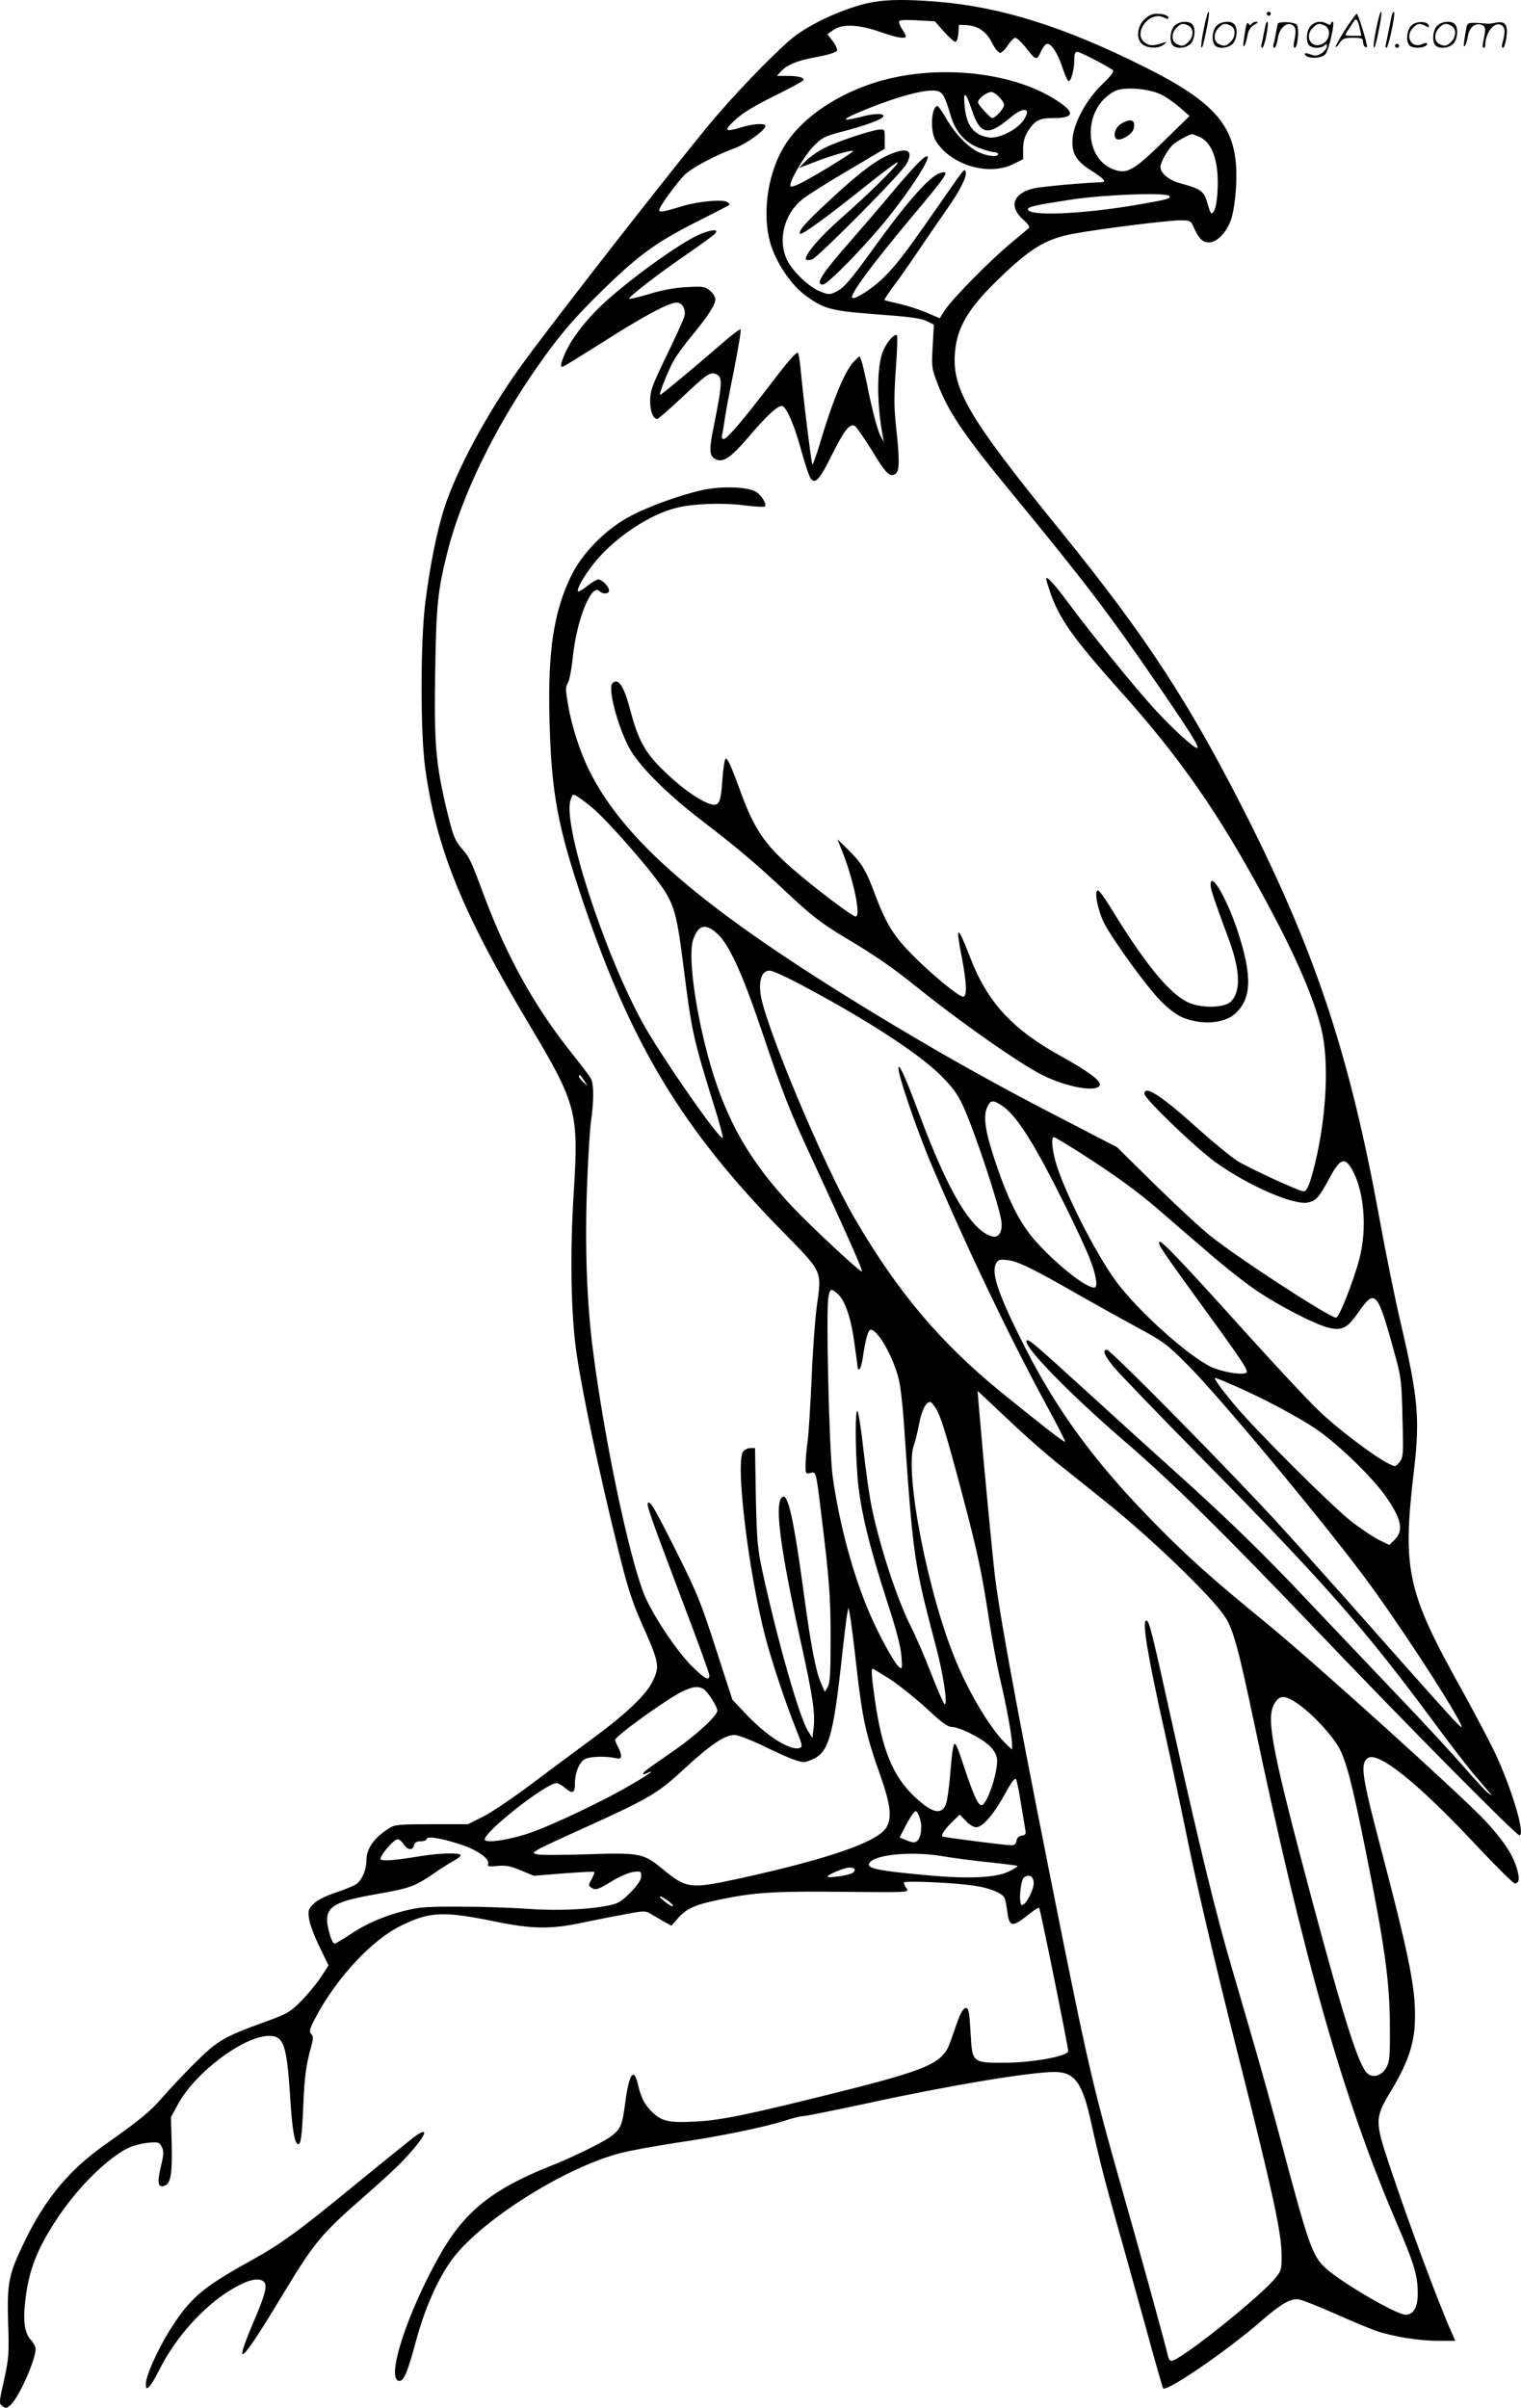 <svg version="1.0" xmlns="http://www.w3.org/2000/svg"
  viewBox="0 0 758.554 1200.258"
 preserveAspectRatio="xMidYMid meet">
<g transform="translate(-0.253,1200.841) scale(0.1,-0.1)"
fill="#000000" stroke="none">
<path d="M4362 11999 c-115 -19 -285 -91 -385 -163 -71 -50 -266 -248 -407
-412 -154 -180 -817 -1028 -972 -1244 -166 -231 -316 -510 -378 -699 -39 -120
-74 -296 -97 -481 -24 -202 -24 -644 0 -820 56 -404 185 -721 525 -1289 230
-386 241 -427 216 -826 -20 -308 -14 -621 15 -810 31 -207 111 -584 207 -973
43 -175 67 -251 110 -350 96 -216 99 -229 59 -309 -33 -66 -135 -162 -300
-283 -71 -52 -206 -153 -300 -223 -93 -70 -204 -145 -245 -165 l-74 -37 -181
0 c-160 0 -184 -2 -210 -19 -77 -48 -115 -102 -115 -161 0 -47 -22 -98 -51
-119 -13 -8 -59 -28 -103 -42 -51 -17 -92 -38 -110 -56 -26 -26 -28 -34 -22
-75 3 -25 27 -88 52 -139 l45 -93 -38 -58 c-21 -32 -65 -85 -98 -119 -56 -56
-70 -64 -180 -104 -203 -73 -239 -94 -345 -200 -53 -52 -127 -130 -164 -173
-66 -76 -113 -114 -295 -243 -174 -123 -295 -269 -396 -479 -80 -164 -88 -207
-82 -405 5 -152 4 -174 -20 -284 -26 -115 -26 -119 -8 -132 16 -12 22 -11 41
7 42 39 124 224 124 279 0 10 -11 31 -24 45 -32 34 -40 98 -26 206 17 140 56
242 148 384 100 156 252 310 361 365 25 12 70 24 100 27 52 5 57 4 70 -20 11
-21 11 -36 -5 -101 -19 -80 -13 -105 20 -93 30 12 38 59 35 202 l-4 140 35 64
c86 159 329 341 455 341 73 0 88 -45 105 -310 10 -159 22 -230 40 -230 13 0
18 38 25 190 6 147 14 206 39 295 11 42 12 53 0 65 -11 13 -7 27 27 90 106
196 278 379 421 449 144 71 211 74 475 20 180 -37 277 -38 433 -4 63 13 159
32 213 42 92 17 99 17 125 1 15 -9 44 -26 65 -38 l38 -21 35 40 c42 47 86 66
209 91 168 35 270 42 612 38 327 -3 331 -3 317 17 -8 11 -14 24 -14 29 0 11
253 0 355 -16 76 -11 139 -38 148 -62 4 -9 9 -38 13 -66 11 -81 23 -82 118 -6
20 16 39 27 41 24 6 -5 145 -694 145 -714 0 -25 -176 -57 -312 -58 -164 -1
-167 1 -174 135 -3 52 -7 104 -10 116 -8 41 -31 24 -54 -39 -12 -35 -29 -83
-38 -108 -37 -107 -108 -138 -577 -255 -432 -108 -569 -136 -692 -142 -127 -7
-165 0 -209 39 -42 37 -64 76 -79 142 -21 94 -45 61 -65 -92 -14 -105 -21
-122 -61 -156 -35 -30 -191 -107 -312 -155 -291 -116 -430 -228 -553 -447
-166 -295 -270 -624 -199 -624 22 0 41 45 84 206 49 179 124 339 203 431 165
193 557 433 816 499 51 13 172 35 270 50 215 31 438 77 541 109 42 14 86 25
99 25 12 0 156 29 320 64 403 88 812 156 933 156 102 0 140 -53 184 -255 38
-172 69 -294 130 -510 30 -104 92 -329 139 -498 46 -170 87 -311 89 -314 19
-19 327 193 497 342 92 80 143 109 182 101 17 -3 98 -35 179 -71 81 -36 174
-75 206 -86 83 -28 212 -49 309 -49 l84 0 -16 37 c-71 159 -213 542 -312 838
-73 218 -73 237 5 366 81 134 114 225 121 330 9 167 -18 311 -178 919 -72 273
-88 360 -72 395 7 15 20 25 32 25 74 0 265 -161 541 -457 90 -95 169 -173 176
-173 23 0 26 28 8 82 -22 69 -68 136 -158 233 -115 123 -858 794 -1087 981
-284 232 -402 338 -581 522 -278 285 -464 539 -622 849 -134 264 -173 375
-147 423 10 19 18 22 57 17 51 -5 130 -44 348 -169 83 -47 215 -121 295 -164
135 -73 153 -86 255 -189 154 -153 663 -764 880 -1055 160 -214 425 -619 480
-731 14 -30 10 -28 -37 21 -29 31 -188 208 -353 395 -165 187 -392 441 -505
565 -229 252 -848 880 -867 880 -25 0 -12 -30 37 -89 28 -33 229 -242 448
-464 600 -609 802 -838 1152 -1312 73 -99 158 -209 188 -245 31 -36 65 -76 76
-89 l21 -24 -21 14 c-12 8 -66 66 -120 129 -55 63 -202 223 -329 355 -126 132
-325 342 -442 465 -219 233 -403 413 -678 660 -88 79 -275 248 -415 376 -280
255 -308 279 -317 270 -23 -23 215 -267 487 -501 239 -206 481 -444 965 -950
462 -484 989 -1015 1005 -1015 32 0 -40 240 -124 416 -29 60 -102 198 -161
305 -277 496 -300 600 -240 1104 29 253 20 356 -66 725 -28 118 -75 350 -105
515 -146 803 -311 1307 -641 1970 -297 593 -515 930 -957 1474 -458 564 -539
703 -520 891 11 115 65 208 196 337 174 172 253 221 398 247 130 24 467 66
527 66 52 0 54 -1 70 -37 26 -56 43 -73 76 -73 41 0 92 56 112 123 9 29 19 98
22 154 16 286 -79 410 -463 601 -397 198 -710 296 -1028 322 -148 12 -239 11
-314 -1z m348 -148 c25 -28 50 -51 57 -51 7 0 13 18 15 43 l3 42 39 -2 c57 -4
98 -32 126 -88 14 -28 32 -50 40 -50 8 0 26 17 39 38 13 20 30 37 37 37 7 0
30 -21 51 -47 53 -67 56 -68 76 -23 10 22 24 40 32 40 22 0 52 -46 75 -115 12
-36 25 -67 30 -70 12 -8 30 52 30 101 0 33 4 44 15 44 13 0 125 -57 175 -89
11 -8 1 -23 -52 -74 -76 -74 -138 -187 -146 -265 -7 -75 15 -115 93 -164 66
-42 79 -58 48 -58 -87 -3 -289 -21 -332 -30 -107 -24 -130 -91 -54 -158 21
-18 33 -36 27 -40 -5 -5 -47 -40 -94 -79 -103 -86 -286 -272 -324 -329 l-27
-42 -70 30 c-39 16 -100 35 -136 43 -36 8 -67 15 -69 18 -2 2 18 33 44 68 27
35 80 111 119 169 39 58 105 154 147 214 72 102 108 178 92 193 -7 8 -2 15
-157 -208 -150 -215 -195 -273 -261 -335 -53 -50 -135 -101 -145 -90 -14 14
94 160 287 391 193 230 204 247 149 230 -52 -17 -166 -146 -334 -380 -112
-155 -144 -192 -183 -211 -31 -15 -37 -15 -78 1 -54 21 -135 96 -165 155 -49
98 -18 229 74 304 24 20 127 85 228 144 l184 109 0 49 c0 48 0 49 -30 46 -49
-6 -216 -62 -276 -94 -31 -16 -71 -45 -89 -63 l-33 -34 76 29 c81 32 188 62
194 56 5 -4 -137 -93 -239 -149 -40 -22 -69 -33 -73 -27 -10 17 66 150 115
200 40 41 55 49 130 69 125 32 213 64 218 79 5 17 -46 16 -120 -4 -96 -24 -89
-11 18 33 190 78 341 116 382 94 20 -11 30 -32 57 -123 24 -78 71 -131 141
-157 30 -12 64 -21 74 -21 11 0 20 -4 20 -10 0 -16 -51 -11 -95 9 -54 24 -119
92 -163 168 -20 35 -40 63 -44 63 -28 0 -38 -108 -14 -163 7 -18 33 -50 56
-70 95 -81 238 -105 335 -57 l50 25 0 50 c0 35 7 61 23 88 35 55 58 67 127 67
107 0 112 27 14 90 -228 147 -622 182 -921 81 -199 -67 -363 -187 -440 -321
-84 -145 -107 -355 -56 -497 32 -90 102 -190 167 -237 90 -66 125 -76 324 -92
213 -16 252 -21 289 -40 l28 -14 -6 -108 c-6 -103 -5 -110 25 -188 54 -140
131 -254 365 -538 379 -461 494 -612 753 -991 151 -221 190 -285 175 -285 -17
0 -130 104 -215 198 -99 108 -316 376 -424 522 -71 96 -113 142 -113 123 0 -5
9 -35 20 -67 45 -131 115 -230 344 -486 307 -342 500 -620 736 -1060 147 -272
234 -475 272 -629 40 -159 27 -435 -32 -676 -26 -104 -39 -135 -57 -135 -21 0
-264 112 -329 151 -30 19 -116 89 -192 157 -187 169 -272 224 -272 178 0 -24
256 -270 353 -340 165 -118 388 -215 461 -202 42 8 56 24 109 122 50 94 74
105 107 52 65 -105 83 -299 42 -455 -30 -113 -101 -293 -116 -293 -32 0 -486
295 -626 407 -47 37 -171 152 -276 255 l-191 188 -249 129 c-318 163 -582 310
-859 476 -912 546 -1336 899 -1521 1267 -47 93 -90 224 -108 331 -13 75 -14
91 -2 110 8 12 19 69 25 127 19 189 93 372 133 332 17 -17 48 -15 48 3 0 19
-35 55 -54 55 -7 0 -30 -13 -51 -30 -21 -16 -42 -30 -47 -30 -17 0 24 75 78
142 102 127 278 244 414 276 83 20 223 25 329 12 56 -7 105 -10 108 -6 11 10
-15 54 -43 72 -39 26 -173 31 -271 9 -116 -26 -283 -87 -371 -137 -116 -65
-228 -181 -281 -290 -87 -180 -117 -375 -108 -718 9 -365 41 -534 170 -915
241 -708 494 -1126 988 -1631 207 -211 200 -196 175 -378 -9 -67 -21 -231 -26
-365 -6 -134 -15 -274 -20 -310 -5 -36 -10 -87 -10 -114 0 -45 1 -47 24 -41
29 7 28 11 55 -211 39 -316 46 -403 46 -615 0 -168 -3 -220 -14 -240 l-15 -25
-19 44 c-27 62 -51 189 -87 456 -47 348 -76 481 -102 473 -46 -16 -19 -239 88
-723 60 -271 73 -358 64 -432 l-6 -48 -22 35 c-43 69 -152 449 -228 800 -24
111 -27 152 -32 368 l-4 242 -23 0 c-12 0 -29 -7 -36 -17 -40 -48 25 -596 110
-923 32 -122 97 -319 154 -462 31 -77 33 -88 18 -93 -48 -15 -166 60 -271 172
l-65 69 -83 256 c-73 227 -95 280 -192 474 -111 221 -135 263 -146 251 -9 -8
13 -69 167 -477 77 -201 139 -373 139 -382 0 -30 -19 -21 -82 40 -77 73 -208
270 -246 370 -77 201 -196 770 -252 1207 -31 237 -41 519 -30 815 5 140 14
289 20 330 15 103 14 183 0 211 -7 13 -48 67 -90 120 -187 232 -327 483 -440
784 -68 182 -76 200 -109 237 -43 50 -49 67 -87 226 -49 213 -57 315 -51 670
5 323 13 400 62 593 71 279 236 618 450 923 106 152 183 242 326 381 186 181
271 241 502 356 67 34 124 63 127 66 2 2 -2 9 -10 14 -21 15 -144 4 -220 -19
-99 -30 -120 -34 -120 -21 0 16 85 133 126 175 37 36 149 96 251 134 58 21
153 90 153 111 0 14 -61 11 -116 -6 -88 -27 -95 -20 -36 35 38 35 95 70 198
121 79 39 144 74 144 79 0 13 -28 20 -82 20 l-51 0 19 21 c31 35 84 56 183 74
54 10 95 23 98 31 2 7 -7 29 -22 48 l-26 34 30 21 c43 31 125 28 231 -9 82
-29 130 -38 130 -22 0 4 -9 20 -19 36 -11 17 -17 34 -14 39 3 6 42 7 92 4 l86
-5 45 -51z m1090 -317 c26 -14 66 -43 90 -64 l45 -40 -126 -123 c-146 -143
-182 -165 -242 -147 -164 49 -167 311 -5 394 48 24 176 13 238 -20z m-815 -9
c14 -13 25 -31 25 -40 0 -17 -43 -65 -59 -65 -10 0 -71 67 -71 78 1 20 42 51
68 52 7 0 24 -11 37 -25z m-136 -64 c41 -125 81 -133 192 -39 68 57 108 49 66
-13 -32 -47 -121 -92 -170 -86 -78 10 -116 59 -124 161 -7 75 6 67 36 -23z
m1135 -135 c45 -19 76 -72 87 -153 11 -78 2 -195 -16 -220 -12 -16 -15 -11
-30 40 -19 64 -29 72 -137 102 -56 15 -98 50 -98 82 0 22 36 86 62 110 18 17
78 50 96 53 1 0 18 -6 36 -14z m-149 -295 c7 -13 -9 -17 -176 -46 -271 -45
-529 -55 -530 -20 0 13 36 21 226 50 167 24 468 35 480 16z m-2873 -3054 c56
-47 218 -227 302 -336 100 -130 110 -161 146 -440 42 -336 49 -367 154 -705
26 -82 45 -153 43 -159 -8 -24 -314 415 -403 579 -195 359 -399 993 -355 1108
11 28 11 28 39 10 15 -9 48 -35 74 -57z m618 -623 c58 -52 126 -201 218 -474
112 -332 142 -407 255 -650 167 -360 256 -560 248 -560 -13 0 -253 224 -345
321 -212 225 -328 426 -410 708 -73 252 -114 542 -87 624 26 76 61 85 121 31z
m396 -243 c331 -174 601 -348 716 -461 60 -60 85 -93 112 -151 60 -130 182
-499 193 -580 6 -54 -15 -84 -50 -73 -102 32 -215 222 -355 596 -69 183 -97
248 -107 248 -18 0 88 -313 171 -506 173 -406 376 -829 562 -1174 56 -102 99
-187 97 -189 -5 -4 -123 88 -320 248 -304 248 -514 497 -729 864 -155 264
-455 980 -471 1125 -8 71 9 112 47 112 12 0 72 -27 134 -59z m-1061 -488 l18
-28 -21 19 c-12 11 -22 23 -22 28 0 14 7 9 25 -19z m2086 -127 c74 -50 164
-194 320 -510 49 -99 103 -215 119 -258 30 -78 39 -138 20 -138 -40 0 -164 95
-272 209 -89 92 -149 205 -217 405 -53 154 -66 234 -47 281 18 41 29 43 77 11z
m387 -233 c175 -112 284 -191 393 -285 53 -46 163 -141 245 -211 81 -71 192
-158 246 -194 120 -80 289 -166 356 -183 67 -16 94 -2 147 74 87 124 96 114
186 -214 29 -106 32 -130 36 -310 5 -184 4 -197 -15 -220 -19 -24 -21 -24 -53
-8 -69 33 -257 175 -348 263 -52 49 -212 221 -356 380 -325 361 -431 472 -440
463 -10 -10 14 -45 205 -308 226 -311 244 -339 225 -346 -26 -10 -119 6 -171
30 -113 53 -362 275 -473 424 -104 139 -269 466 -306 607 -17 66 -20 115 -6
115 4 0 63 -35 129 -77z m-1206 -706 c36 -34 65 -119 82 -246 9 -62 16 -116
16 -122 0 -6 4 -8 9 -5 5 3 12 27 16 53 14 97 27 143 40 143 35 0 111 -132
139 -244 9 -32 20 -129 26 -215 47 -686 49 -696 163 -1131 37 -140 58 -294 39
-275 -6 6 -36 75 -67 155 -31 80 -76 184 -100 231 -68 134 -154 396 -195 593
-11 53 -29 181 -41 284 -11 103 -25 191 -30 196 -12 13 -12 -179 1 -339 13
-149 57 -334 150 -620 42 -128 64 -213 68 -260 5 -64 4 -69 -11 -57 -26 22
-101 159 -151 276 -81 190 -149 444 -181 676 -17 125 -34 826 -21 893 8 43 14
45 48 14z m1965 -451 c140 -60 317 -153 413 -217 111 -73 295 -252 360 -349
75 -110 83 -164 35 -210 l-24 -23 -53 26 c-29 15 -91 56 -138 93 -100 79 -474
452 -576 574 -72 86 -111 140 -101 140 3 0 41 -15 84 -34z m-1076 -212 c59
-55 149 -134 200 -175 52 -41 159 -127 239 -191 231 -184 537 -479 601 -578
42 -63 68 -160 144 -520 252 -1197 445 -1876 708 -2491 90 -209 108 -267 110
-352 2 -77 -19 -117 -61 -117 -45 0 -321 161 -398 232 -66 61 -83 107 -219
618 -46 173 -109 398 -139 500 -29 102 -79 271 -109 375 -78 264 -157 587
-287 1170 -117 530 -126 565 -141 565 -22 0 7 -175 92 -555 33 -148 89 -414
125 -590 37 -182 135 -600 229 -972 184 -728 226 -921 229 -1039 1 -73 -1 -84
-26 -115 -68 -90 -480 -419 -523 -419 -7 0 -15 10 -17 22 -12 54 -137 508
-229 831 -132 463 -170 621 -289 1213 -207 1028 -314 1599 -344 1833 -13 103
-57 567 -82 861 l-6 75 44 -41 c23 -22 91 -85 149 -140z m-401 94 c25 -41 52
-129 134 -438 75 -283 95 -381 131 -615 14 -93 39 -226 55 -295 31 -130 60
-287 60 -329 l0 -24 -26 24 c-74 69 -178 239 -248 403 -143 333 -266 961 -215
1093 6 15 17 61 25 102 13 69 34 111 56 111 4 0 17 -15 28 -32z m-395 -1298
c29 -251 46 -330 119 -535 50 -143 58 -207 29 -256 -43 -72 -285 -156 -735
-255 -246 -53 -261 -51 -385 51 -92 75 -110 79 -376 70 -124 -4 -235 -4 -247
0 -22 7 -22 7 6 24 16 10 117 57 224 105 332 150 374 175 507 299 128 118 200
167 249 167 17 0 79 -24 142 -54 61 -30 131 -62 157 -70 44 -15 49 -15 91 3
79 35 102 116 144 496 11 105 24 206 27 225 l7 35 7 -35 c4 -19 20 -141 34
-270z m168 -53 c45 -30 126 -95 181 -145 72 -68 105 -92 125 -92 35 0 139 -50
183 -89 22 -19 38 -44 42 -64 11 -58 -48 -237 -77 -237 -17 0 -41 54 -86 190
-17 52 -35 102 -40 109 -13 20 -18 -5 -30 -149 -5 -64 -15 -128 -20 -143 -22
-58 -68 -48 -155 33 -111 104 -165 236 -201 491 -16 111 -18 149 -10 149 3 0
42 -24 88 -53z m-933 -47 c20 -11 70 -88 70 -109 0 -25 -106 -123 -219 -201
-139 -96 -151 -105 -151 -114 0 -4 9 -2 20 4 11 6 20 8 20 6 0 -3 -43 -31 -95
-61 -136 -81 -404 -208 -515 -245 -103 -35 -220 -51 -220 -31 0 41 306 281
359 281 7 0 27 -11 43 -25 37 -31 48 -25 48 26 0 51 22 104 50 119 24 13 104
15 151 5 24 -5 29 -3 29 12 -1 10 -7 29 -15 43 -8 14 -14 30 -15 35 0 19 270
213 342 245 50 22 72 24 98 10z m2977 -83 c67 -50 153 -142 190 -205 38 -65
67 -174 138 -527 93 -466 118 -641 119 -860 1 -165 -1 -183 -19 -215 -23 -39
-64 -51 -92 -28 -43 35 -115 260 -278 868 -195 731 -228 896 -190 970 27 53
56 52 132 -3z m-1393 -487 c10 -58 19 -117 22 -132 4 -22 1 -27 -18 -30 -15
-2 -24 -11 -26 -25 -2 -16 -10 -23 -25 -23 -32 0 -340 40 -345 44 -7 8 16 41
52 75 l35 34 30 -31 c16 -18 39 -32 52 -32 32 0 86 62 143 165 33 61 51 84 56
74 4 -8 15 -61 24 -119z m-504 -76 c14 -40 6 -96 -14 -113 -11 -9 -23 -8 -51
3 l-36 15 22 43 c30 58 50 88 59 88 5 0 14 -16 20 -36z m-2293 -129 c85 -27
150 -73 140 -99 -5 -12 4 -13 46 -9 42 4 64 0 117 -22 l65 -27 148 12 c82 6
151 10 153 7 3 -2 -3 -18 -13 -36 -16 -28 -16 -33 -3 -41 23 -15 32 -13 104
31 38 23 86 44 107 46 37 5 39 4 39 -21 0 -18 -16 -43 -52 -80 -46 -46 -61
-56 -110 -66 -104 -21 -257 -27 -402 -17 -78 6 -229 11 -336 11 -169 1 -207
-2 -282 -21 -105 -27 -195 -66 -276 -122 -34 -22 -65 -41 -71 -41 -5 0 -14 15
-20 33 -44 143 -15 171 226 213 170 30 193 38 288 103 39 27 85 56 103 65 17
9 32 21 32 26 0 14 -102 12 -200 -4 -121 -20 -184 -26 -198 -17 -14 8 62 101
84 101 7 0 21 -11 30 -25 20 -30 44 -32 51 -5 4 14 14 20 34 20 16 0 29 5 29
11 0 16 68 6 167 -26z m2404 -59 c46 -8 149 -22 228 -30 79 -8 145 -17 148
-19 2 -3 -18 -15 -44 -28 -60 -30 -195 -37 -388 -20 -280 25 -333 37 -301 69
38 38 216 52 357 28z m-436 -65 c3 -6 -3 -14 -13 -20 -23 -12 -122 -26 -122
-17 0 10 82 44 107 45 12 1 24 -3 28 -8z m893 -66 c2 -32 -34 -106 -57 -113
-20 -7 -11 126 10 139 25 16 44 5 47 -26z m-1799 -116 c2 -7 -10 -2 -27 10
-44 31 -53 50 -12 24 19 -12 36 -27 39 -34z M4425 11232 c-71 -34 -151 -97
-298 -234 -108 -100 -145 -143 -134 -155 8 -8 140 88 328 239 88 70 159 123
159 117 0 -15 -151 -163 -289 -284 -103 -90 -183 -186 -168 -201 3 -3 16 -3
29 1 30 10 447 430 472 477 38 71 0 86 -99 40z M4569 11183 c-25 -27 -84 -93
-129 -148 -46 -55 -127 -149 -180 -210 -161 -183 -195 -235 -153 -235 23 0
217 199 321 329 174 217 272 400 141 264z M3483 10836 c-105 -49 -358 -233
-481 -350 -83 -79 -151 -169 -182 -240 -22 -52 -24 -66 -12 -66 5 0 93 55 198
121 198 127 332 199 371 199 28 0 47 -33 39 -68 -4 -15 -44 -103 -89 -196 -73
-151 -82 -176 -82 -226 0 -53 15 -90 36 -90 4 0 57 46 116 101 126 119 145
133 172 124 38 -12 38 -38 -5 -253 -27 -132 -25 -157 10 -174 36 -16 75 11
159 109 94 111 152 164 172 157 22 -9 60 -97 95 -226 18 -65 38 -125 46 -135
22 -30 45 -5 104 115 62 125 91 162 116 147 9 -6 46 -60 83 -119 72 -119 91
-138 119 -120 21 14 22 68 3 238 -10 94 -10 152 -1 283 7 90 9 167 6 170 -11
11 -49 -31 -68 -75 -34 -75 -34 -267 -2 -432 l5 -25 -15 26 c-16 27 -45 136
-71 269 -10 46 -21 96 -26 109 l-10 24 -25 -24 c-46 -43 -109 -195 -179 -433
-15 -48 -29 -86 -31 -83 -5 5 -47 344 -59 480 -4 42 -10 77 -14 77 -12 0 -53
-48 -146 -170 -127 -166 -207 -260 -223 -260 -8 0 -11 7 -9 18 3 9 8 40 12 67
3 28 24 141 47 253 22 112 38 206 34 209 -3 3 -52 -34 -108 -84 -125 -108
-287 -243 -293 -243 -9 0 42 128 69 173 14 26 55 81 89 122 83 101 117 154
117 181 0 13 -12 32 -27 44 -25 20 -36 22 -118 17 -58 -3 -124 -15 -187 -35
-54 -16 -98 -26 -98 -22 0 11 157 132 291 223 69 48 132 93 139 102 20 24 -25
19 -87 -9z M3057 8603 c-24 -23 23 -206 81 -318 46 -89 188 -232 362 -365 175
-134 277 -220 415 -350 136 -128 183 -164 310 -240 137 -81 230 -146 335 -230
225 -182 523 -391 640 -450 125 -63 280 -89 288 -49 4 21 -63 70 -188 139
-248 136 -373 271 -460 498 -64 165 -73 163 -40 -6 24 -125 26 -192 6 -192
-22 0 -159 113 -251 206 -96 97 -132 155 -187 300 -48 129 -69 162 -138 229
l-51 50 22 -55 c58 -145 97 -330 69 -330 -18 0 -210 146 -321 243 -135 119
-187 197 -254 381 -48 132 -65 167 -74 162 -5 -3 -12 -51 -16 -106 -8 -122
-18 -137 -73 -115 -62 26 -143 86 -224 166 -89 87 -123 149 -162 297 -31 120
-61 164 -89 135z M6040 7598 c0 -22 15 -67 93 -278 56 -153 58 -259 6 -306
-33 -30 -142 -32 -207 -4 -95 41 -218 191 -396 483 -26 42 -52 77 -58 77 -20
0 -1 -99 31 -163 42 -82 211 -316 283 -389 31 -32 77 -68 103 -79 95 -42 213
-34 268 17 83 76 85 189 11 414 -53 160 -134 299 -134 228z M5598 11394 c-31
-16 -47 -59 -29 -77 16 -16 80 20 87 49 11 44 -11 54 -58 28z M6006 11864
c-10 -47 -15 -88 -12 -91 5 -6 9 7 30 110 7 37 10 67 6 67 -4 0 -15 -39 -24
-86z M6320 11940 c0 -5 5 -10 10 -10 6 0 10 5 10 10 0 6 -4 10 -10 10 -5 0
-10 -4 -10 -10z M6866 11864 c-10 -47 -15 -88 -12 -91 5 -6 9 7 30 110 7 37
10 67 6 67 -4 0 -15 -39 -24 -86z M6946 11939 c-3 -8 -10 -41 -16 -74 -6 -33
-14 -68 -16 -77 -3 -10 -1 -18 3 -18 10 0 46 171 38 178 -2 3 -7 -1 -9 -9z
M5709 11911 c-38 -38 -41 -101 -7 -125 29 -20 79 -20 104 0 18 14 18 15 1 10
-53 -17 -69 -17 -92 -2 -69 45 21 166 94 126 12 -6 21 -7 21 -1 0 12 -25 21
-62 21 -19 0 -39 -10 -59 -29z M6710 11859 c-28 -45 -49 -83 -47 -85 2 -3 12
7 21 21 14 21 24 25 66 25 43 0 50 -3 50 -19 0 -11 5 -23 10 -26 6 -3 10 -3
10 1 0 20 -44 164 -51 164 -4 0 -30 -37 -59 -81z m75 4 l7 -33 -42 0 c-42 0
-42 0 -28 23 8 12 21 32 29 44 15 25 22 18 34 -34z M5860 11880 c-22 -22 -27
-79 -8 -98 19 -19 66 -14 88 8 22 22 27 79 8 98 -19 19 -66 14 -88 -8z m71 0
c25 -14 25 -54 -1 -80 -23 -23 -33 -24 -61 -10 -25 14 -25 54 1 80 23 23 33
24 61 10z M6070 11880 c-22 -22 -27 -79 -8 -98 19 -19 66 -14 88 8 22 22 27
79 8 98 -19 19 -66 14 -88 -8z m71 0 c25 -14 25 -54 -1 -80 -23 -23 -33 -24
-61 -10 -25 14 -25 54 1 80 23 23 33 24 61 10z M6216 11874 c-3 -16 -8 -47
-11 -69 -8 -51 10 -26 19 27 5 27 15 42 34 53 18 10 22 14 10 15 -9 0 -20 -5
-24 -11 -5 -8 -9 -8 -14 1 -5 8 -10 3 -14 -16z M6317 11893 c-2 -4 -7 -26 -11
-48 -4 -22 -9 -48 -12 -57 -3 -10 -1 -18 4 -18 4 0 14 28 20 62 11 58 10 81
-1 61z M6375 11890 c-1 -3 -5 -23 -9 -45 -4 -22 -9 -48 -12 -57 -3 -10 -1 -18
4 -18 5 0 13 20 17 45 7 53 44 87 74 68 17 -11 19 -28 8 -80 -4 -18 -3 -33 2
-33 16 0 24 99 11 115 -12 14 -87 18 -95 5z M6540 11880 c-22 -22 -27 -79 -8
-98 7 -7 24 -12 38 -12 14 0 31 5 38 12 9 9 12 8 12 -5 0 -9 -12 -24 -26 -34
-21 -13 -32 -15 -55 -6 -16 6 -29 8 -29 3 0 -24 81 -27 102 -2 18 19 50 162
37 162 -5 0 -9 -5 -9 -10 0 -7 -6 -7 -19 0 -30 16 -59 12 -81 -10z m71 0 c29
-16 25 -65 -6 -86 -56 -37 -103 28 -55 76 23 23 33 24 61 10z M7041 11881
c-23 -23 -28 -80 -9 -99 19 -19 88 -13 88 9 0 5 -11 4 -24 -2 -54 -25 -89 38
-46 81 23 23 33 24 62 9 16 -9 19 -8 16 3 -8 22 -64 22 -87 -1z M7170 11880
c-22 -22 -27 -79 -8 -98 19 -19 66 -14 88 8 22 22 27 79 8 98 -19 19 -66 14
-88 -8z m71 0 c25 -14 25 -54 -1 -80 -23 -23 -33 -24 -61 -10 -25 14 -25 54 1
80 23 23 33 24 61 10z M7316 11871 c-3 -14 -8 -44 -11 -66 -8 -51 10 -26 19
27 8 41 35 63 66 53 22 -7 24 -21 11 -77 -5 -22 -5 -38 0 -38 5 0 9 6 9 13 0
68 51 125 85 97 15 -13 15 -35 -1 -92 -3 -10 -1 -18 4 -18 6 0 13 23 17 50 9
63 -5 84 -49 76 -17 -4 -35 -6 -41 -6 -101 8 -104 7 -109 -19z M6960 11780 c0
-5 5 -10 10 -10 6 0 10 5 10 10 0 6 -4 10 -10 10 -5 0 -10 -4 -10 -10z M2064
1353 c-27 -21 -157 -126 -288 -233 -286 -235 -376 -300 -525 -382 -244 -135
-302 -186 -406 -352 -58 -94 -115 -221 -115 -260 0 -25 2 -27 16 -15 9 7 33
47 54 90 79 156 217 310 352 392 77 47 130 62 159 47 29 -16 21 -54 -47 -213
-103 -243 -58 -199 148 142 159 264 192 303 413 496 77 67 163 146 190 176
113 120 139 179 49 112z"/>
</g>
</svg>
